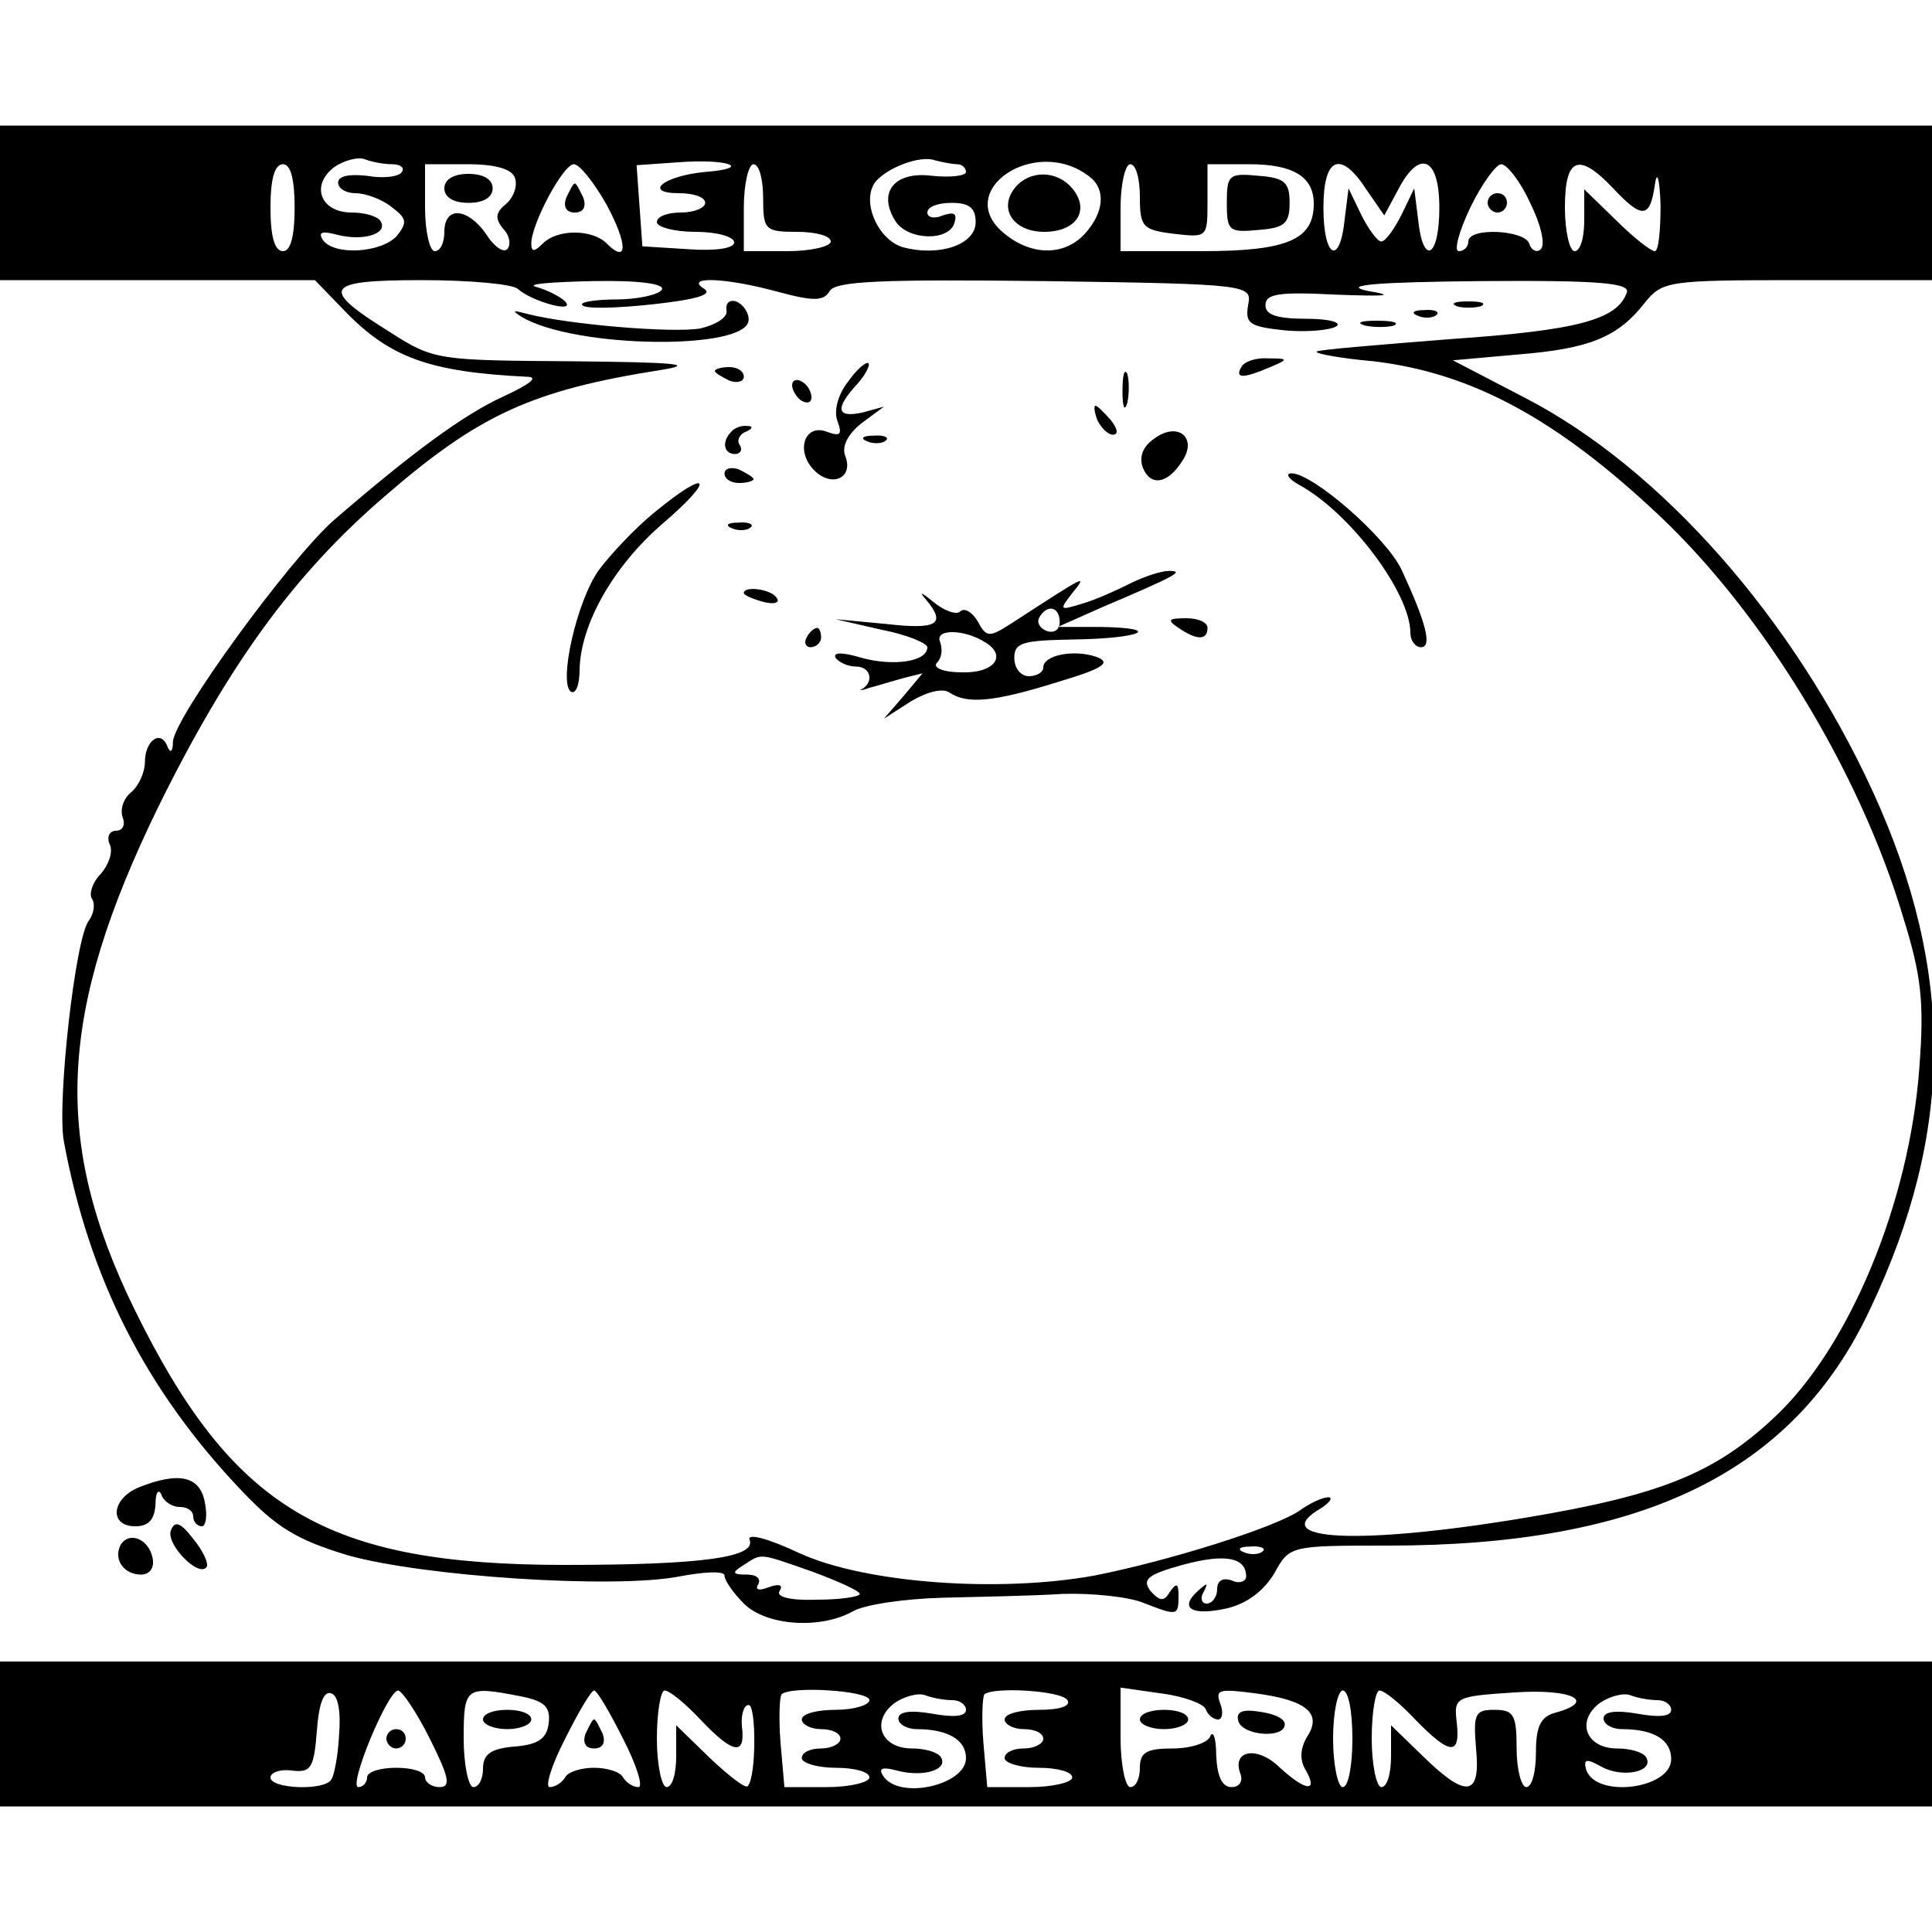 <?xml version="1.0" standalone="no"?>
<!DOCTYPE svg PUBLIC "-//W3C//DTD SVG 20010904//EN"
 "http://www.w3.org/TR/2001/REC-SVG-20010904/DTD/svg10.dtd">
<svg version="1.0" xmlns="http://www.w3.org/2000/svg"
 width="200pt" height="200pt" viewBox="0 0 200 200"
 preserveAspectRatio="xMidYMid meet">
<g transform="translate(0,200) scale(0.1,-0.1)"
fill="#000000" stroke="none">
<path d="M0 1790 l0 -80 163 0 163 0 30 -31 c47 -49 88 -64 189 -69 13 0 5 -7
-23 -20 -42 -19 -96 -59 -177 -129 -46 -41 -165 -204 -166 -229 0 -11 -3 -12
-6 -4 -7 17 -23 5 -23 -17 0 -10 -6 -24 -14 -31 -8 -6 -12 -18 -9 -26 3 -8 0
-14 -7 -14 -7 0 -10 -7 -6 -15 3 -8 -2 -21 -10 -30 -8 -8 -12 -20 -9 -25 4 -6
2 -16 -3 -23 -14 -17 -33 -187 -26 -228 26 -141 84 -257 184 -362 36 -38 57
-51 110 -67 78 -22 275 -35 343 -22 26 5 47 6 47 1 0 -5 9 -18 20 -29 23 -23
79 -27 113 -8 12 7 54 13 92 14 39 1 95 2 125 4 30 1 68 -3 83 -9 36 -14 37
-14 37 7 0 13 -2 14 -9 4 -6 -10 -10 -10 -20 1 -9 12 -3 17 33 27 44 12 66 8
66 -12 0 -5 -7 -8 -15 -4 -9 3 -15 0 -15 -9 0 -8 -5 -15 -11 -15 -5 0 -7 6 -3
12 5 10 4 10 -6 1 -20 -18 -6 -26 30 -18 21 5 38 18 49 36 16 29 16 29 118 29
264 0 420 76 499 245 87 183 88 349 3 535 -82 179 -219 335 -360 408 l-75 39
67 6 c75 6 104 18 132 54 18 22 24 23 158 23 l139 0 0 80 0 80 -1000 0 -1000
0 0 -80z m406 40 c9 0 13 -4 10 -8 -3 -5 -19 -7 -36 -4 -18 2 -30 0 -30 -7 0
-6 8 -11 18 -11 10 0 27 -6 37 -14 16 -12 17 -16 6 -30 -16 -18 -66 -21 -77
-4 -5 8 0 9 15 5 27 -7 53 1 45 14 -3 5 -16 9 -30 9 -32 0 -43 28 -18 47 10 7
25 11 32 8 8 -3 20 -5 28 -5z m324 -8 c-43 -4 -65 -22 -27 -22 15 0 27 -4 27
-10 0 -5 -11 -10 -25 -10 -14 0 -25 -4 -25 -10 0 -5 18 -10 40 -10 22 0 40 -5
40 -11 0 -6 -19 -9 -47 -7 l-48 3 -3 42 -3 42 43 3 c52 4 78 -6 28 -10z m261
8 c5 0 9 -4 9 -8 0 -4 -16 -6 -35 -4 -39 5 -57 -17 -38 -47 13 -20 55 -21 61
-2 3 10 0 12 -12 8 -9 -4 -16 -2 -16 3 0 6 11 10 25 10 18 0 25 -5 25 -20 0
-23 -37 -36 -75 -26 -25 7 -43 45 -30 66 10 15 47 30 63 24 8 -2 18 -4 23 -4z
m137 -13 c17 -13 15 -37 -5 -59 -21 -23 -55 -23 -83 0 -55 44 32 103 88 59z
m-823 -32 c0 -29 -4 -45 -12 -45 -9 0 -13 16 -13 45 0 29 4 45 13 45 8 0 12
-16 12 -45z m228 31 c3 -8 -1 -20 -9 -27 -11 -9 -12 -15 -3 -26 7 -7 8 -17 4
-21 -4 -4 -14 3 -22 16 -19 27 -43 29 -43 2 0 -11 -4 -20 -10 -20 -5 0 -10 20
-10 45 l0 45 44 0 c29 0 46 -5 49 -14z m95 -28 c22 -41 22 -62 0 -40 -15 15
-51 15 -66 0 -9 -9 -12 -9 -12 0 0 20 33 82 44 82 6 0 21 -19 34 -42z m162 7
c0 -33 2 -35 35 -35 19 0 35 -4 35 -10 0 -5 -20 -10 -45 -10 l-45 0 0 45 c0
25 5 45 10 45 6 0 10 -16 10 -35z m390 1 c0 -31 3 -34 35 -38 35 -4 35 -4 35
34 l0 38 43 0 c46 0 67 -13 67 -41 0 -37 -27 -49 -116 -49 l-84 0 0 45 c0 25
5 45 10 45 6 0 10 -15 10 -34z m235 7 l18 -26 14 26 c22 43 43 35 43 -18 0
-52 -17 -61 -22 -12 l-4 32 -13 -27 c-8 -16 -17 -28 -21 -28 -4 0 -13 12 -21
28 l-13 27 -4 -32 c-5 -49 -22 -40 -22 12 0 53 18 60 45 18z m169 -13 c11 -22
16 -43 11 -48 -4 -4 -10 -1 -12 6 -5 14 -63 17 -63 2 0 -5 -4 -10 -10 -10 -5
0 0 20 12 45 12 25 27 45 32 45 6 0 20 -18 30 -40z m86 15 c30 -32 38 -31 43
3 2 16 5 9 6 -20 0 -27 -2 -48 -6 -48 -4 0 -22 14 -40 32 l-33 32 0 -32 c0
-18 -4 -32 -10 -32 -5 0 -10 20 -10 45 0 52 14 58 50 20z m-1134 -104 c14 -13
61 -26 49 -13 -5 5 -19 12 -30 15 -11 3 15 5 58 6 50 1 76 -3 72 -9 -3 -5 -25
-10 -47 -10 -23 0 -39 -3 -35 -6 3 -4 36 -3 73 1 45 5 62 10 53 16 -21 13 21
12 76 -3 37 -10 48 -10 54 1 7 10 54 12 223 10 214 -3 214 -4 210 -25 -3 -19
1 -22 38 -26 22 -2 46 0 53 4 7 4 -7 8 -30 8 -31 0 -43 4 -43 14 0 12 14 14
73 11 54 -2 62 -1 32 4 -27 6 12 9 117 10 124 1 156 -2 152 -12 -10 -28 -51
-39 -182 -48 -75 -6 -138 -11 -139 -13 -2 -2 25 -7 59 -10 101 -12 189 -59
296 -160 107 -101 207 -264 252 -415 19 -61 22 -88 17 -155 -10 -141 -73 -292
-151 -364 -62 -58 -119 -80 -256 -103 -173 -29 -271 -24 -212 10 9 6 12 11 7
11 -6 0 -19 -6 -30 -14 -27 -18 -136 -52 -212 -67 -99 -18 -237 -8 -305 23
-34 16 -55 21 -52 14 7 -18 -48 -26 -191 -26 -247 0 -344 57 -446 265 -85 174
-79 307 25 520 73 148 141 241 234 321 98 85 153 110 286 131 38 6 15 8 -92 9
-138 1 -143 1 -188 30 -74 46 -69 54 33 54 49 0 93 -4 99 -9z m771 -1307 c-3
-3 -12 -4 -19 -1 -8 3 -5 6 6 6 11 1 17 -2 13 -5z m-466 -21 c27 -10 49 -20
49 -23 0 -3 -20 -6 -45 -6 -27 -1 -42 3 -38 9 4 6 0 8 -11 4 -10 -4 -15 -3
-11 3 3 6 -2 10 -12 10 -15 0 -16 2 -3 10 19 12 14 13 71 -7z"/>
<path d="M1051 1806 c-18 -22 -2 -46 30 -46 33 0 48 22 29 45 -16 19 -44 19
-59 1z"/>
<path d="M460 1805 c0 -9 9 -15 25 -15 16 0 25 6 25 15 0 9 -9 15 -25 15 -16
0 -25 -6 -25 -15z"/>
<path d="M586 1795 c-3 -9 0 -15 9 -15 9 0 12 6 9 15 -4 8 -7 15 -9 15 -2 0
-5 -7 -9 -15z"/>
<path d="M1270 1790 c0 -29 2 -31 33 -28 27 2 32 7 32 28 0 21 -5 26 -32 28
-31 3 -33 1 -33 -28z"/>
<path d="M1540 1790 c0 -5 5 -10 10 -10 6 0 10 5 10 10 0 6 -4 10 -10 10 -5 0
-10 -4 -10 -10z"/>
<path d="M752 1679 c2 -7 -10 -15 -27 -19 -29 -5 -136 4 -179 15 -15 4 -17 4
-6 -3 55 -33 235 -35 235 -3 0 8 -6 16 -13 19 -7 2 -11 -2 -10 -9z"/>
<path d="M1508 1683 c6 -2 18 -2 25 0 6 3 1 5 -13 5 -14 0 -19 -2 -12 -5z"/>
<path d="M1468 1673 c7 -3 16 -2 19 1 4 3 -2 6 -13 5 -11 0 -14 -3 -6 -6z"/>
<path d="M1413 1663 c9 -2 23 -2 30 0 6 3 -1 5 -18 5 -16 0 -22 -2 -12 -5z"/>
<path d="M878 1605 c-11 -14 -15 -31 -11 -41 5 -14 3 -16 -11 -11 -23 9 -33
-20 -13 -40 18 -18 41 -8 32 15 -4 10 3 23 17 34 l23 17 -22 -6 c-27 -6 -29 4
-6 29 9 10 14 20 12 22 -2 2 -12 -6 -21 -19z"/>
<path d="M1285 1620 c-7 -12 2 -12 30 0 19 8 19 9 -2 9 -12 1 -25 -3 -28 -9z"/>
<path d="M740 1616 c0 -2 7 -6 15 -10 8 -3 15 -1 15 4 0 6 -7 10 -15 10 -8 0
-15 -2 -15 -4z"/>
<path d="M1162 1595 c0 -16 2 -22 5 -12 2 9 2 23 0 30 -3 6 -5 -1 -5 -18z"/>
<path d="M820 1601 c0 -5 5 -13 10 -16 6 -3 10 -2 10 4 0 5 -4 13 -10 16 -5 3
-10 2 -10 -4z"/>
<path d="M1136 1565 c4 -8 11 -15 16 -15 6 0 5 6 -2 15 -7 8 -14 15 -16 15 -2
0 -1 -7 2 -15z"/>
<path d="M757 1553 c-10 -10 -8 -23 4 -23 5 0 8 4 5 9 -4 5 0 12 6 14 7 3 8 6
2 6 -6 1 -14 -2 -17 -6z"/>
<path d="M1195 1546 c-12 -8 -16 -19 -12 -30 8 -20 26 -17 41 7 16 24 -5 41
-29 23z"/>
<path d="M898 1543 c7 -3 16 -2 19 1 4 3 -2 6 -13 5 -11 0 -14 -3 -6 -6z"/>
<path d="M750 1510 c0 -6 7 -10 15 -10 8 0 15 2 15 4 0 2 -7 6 -15 10 -8 3
-15 1 -15 -4z"/>
<path d="M1345 1498 c53 -29 115 -112 115 -153 0 -8 5 -15 11 -15 12 0 5 26
-20 80 -16 34 -92 100 -114 100 -7 0 -3 -6 8 -12z"/>
<path d="M678 1470 c-21 -17 -46 -44 -58 -60 -23 -32 -42 -117 -29 -126 5 -3
9 7 9 23 1 47 35 107 86 151 56 48 48 58 -8 12z"/>
<path d="M758 1453 c7 -3 16 -2 19 1 4 3 -2 6 -13 5 -11 0 -14 -3 -6 -6z"/>
<path d="M1170 1396 c-14 -7 -36 -17 -50 -21 -23 -7 -24 -7 -10 11 16 20 16
20 -64 -32 -22 -14 -25 -14 -34 3 -6 10 -14 14 -18 10 -4 -4 -17 1 -28 10 -12
10 -15 11 -8 3 22 -26 13 -32 -40 -26 l-53 5 48 -11 c26 -5 47 -14 47 -18 0
-15 -35 -20 -68 -11 -20 6 -30 6 -27 0 4 -5 13 -9 21 -9 15 0 19 -15 7 -23 -5
-2 -1 -2 7 1 8 2 24 7 35 10 l20 5 -20 -24 -20 -23 28 18 c17 10 33 14 40 9
18 -12 45 -10 112 11 47 14 56 20 40 26 -23 8 -55 2 -55 -11 0 -5 -7 -9 -15
-9 -8 0 -15 8 -15 19 0 16 9 18 61 19 71 1 94 12 28 13 l-44 0 45 20 c80 34
86 38 70 38 -8 0 -26 -6 -40 -13z m-73 -40 c0 -8 -6 -12 -14 -9 -7 3 -10 9 -7
14 8 14 21 11 21 -5z m-77 -21 c23 -14 9 -32 -24 -31 -20 0 -31 5 -26 10 5 5
6 14 3 22 -5 13 25 13 47 -1z"/>
<path d="M770 1386 c0 -2 9 -6 20 -9 11 -3 18 -1 14 4 -5 9 -34 13 -34 5z"/>
<path d="M1220 1350 c19 -13 30 -13 30 0 0 6 -10 10 -22 10 -19 0 -20 -2 -8
-10z"/>
<path d="M835 1340 c-3 -5 -1 -10 4 -10 6 0 11 5 11 10 0 6 -2 10 -4 10 -3 0
-8 -4 -11 -10z"/>
<path d="M143 460 c-28 -12 -30 -40 -3 -40 14 0 20 7 21 23 0 12 3 16 6 10 2
-7 11 -13 19 -13 8 0 14 -4 14 -10 0 -5 4 -10 9 -10 4 0 6 11 3 25 -5 27 -27
32 -69 15z"/>
<path d="M177 416 c-6 -14 29 -50 37 -38 2 4 -4 17 -14 29 -13 17 -19 19 -23
9z"/>
<path d="M125 401 c-8 -15 3 -31 21 -31 9 0 14 7 12 17 -4 20 -24 28 -33 14z"/>
<path d="M0 205 l0 -75 1000 0 1000 0 0 75 0 75 -1000 0 -1000 0 0 -75z m351
-1 c-1 -21 -5 -42 -8 -46 -6 -12 -63 -10 -63 2 0 5 10 9 23 7 19 -2 22 3 25
41 2 28 7 42 15 39 7 -2 10 -19 8 -43z m94 -4 c20 -40 22 -50 10 -50 -8 0 -15
5 -15 10 0 6 -13 10 -30 10 -16 0 -30 -4 -30 -10 0 -5 -4 -10 -9 -10 -11 0 30
99 41 100 4 0 19 -22 33 -50z m94 44 c25 -5 31 -11 29 -28 -2 -16 -11 -22 -35
-24 -25 -2 -33 -8 -33 -23 0 -10 -4 -19 -10 -19 -5 0 -10 23 -10 50 0 54 2 55
59 44z m106 -44 c14 -27 21 -50 16 -50 -6 0 -13 5 -16 10 -3 6 -17 10 -30 10
-13 0 -27 -4 -30 -10 -3 -5 -10 -10 -16 -10 -5 0 2 23 16 50 14 28 27 50 30
50 3 0 16 -22 30 -50z m80 20 c34 -36 47 -38 43 -7 -1 12 2 22 7 22 8 0 8 -75
-1 -84 -2 -3 -20 11 -39 29 l-35 34 0 -32 c0 -18 -4 -32 -10 -32 -5 0 -10 23
-10 50 0 28 4 50 8 50 5 0 21 -13 37 -30z m175 20 c0 -5 -16 -10 -35 -10 -19
0 -35 -4 -35 -10 0 -5 9 -10 20 -10 11 0 20 -4 20 -10 0 -5 -9 -10 -20 -10
-11 0 -20 -4 -20 -10 0 -5 16 -10 35 -10 19 0 35 -4 35 -10 0 -5 -20 -10 -44
-10 l-44 0 -4 46 c-2 25 -1 47 1 50 9 9 91 4 91 -6z m86 0 c8 0 14 -5 14 -10
0 -7 -13 -8 -35 -4 -23 4 -35 2 -35 -5 0 -6 9 -11 19 -11 32 0 51 -11 51 -30
0 -28 -70 -44 -86 -18 -5 8 0 9 15 5 27 -7 53 1 45 14 -3 5 -16 9 -30 9 -32 0
-43 28 -18 47 10 7 25 11 32 8 8 -3 20 -5 28 -5z m119 0 c4 -6 -8 -10 -29 -10
-20 0 -36 -4 -36 -10 0 -5 9 -10 20 -10 11 0 20 -4 20 -10 0 -5 -9 -10 -20
-10 -11 0 -20 -4 -20 -10 0 -5 16 -10 35 -10 19 0 35 -4 35 -10 0 -5 -20 -10
-44 -10 l-44 0 -4 46 c-2 25 -1 47 1 50 9 8 80 4 86 -6z m143 -9 c2 -6 8 -11
13 -11 4 0 6 7 2 17 -5 14 -1 15 37 10 53 -7 69 -21 53 -45 -7 -12 -8 -24 -1
-35 13 -23 -1 -21 -28 4 -23 22 -49 17 -40 -7 3 -8 -1 -14 -9 -14 -10 0 -15
11 -16 33 0 17 -3 26 -6 20 -2 -7 -20 -13 -39 -13 -27 0 -34 -4 -34 -20 0 -11
-4 -20 -10 -20 -5 0 -10 23 -10 51 l0 52 42 -6 c24 -3 44 -11 46 -16z m152
-31 c0 -27 -4 -50 -10 -50 -5 0 -10 23 -10 50 0 28 5 50 10 50 6 0 10 -22 10
-50z m65 20 c36 -37 47 -38 43 -3 -3 26 -2 27 60 31 59 4 86 -9 42 -21 -15 -4
-20 -14 -20 -41 0 -20 -4 -36 -10 -36 -5 0 -10 18 -10 40 0 35 -3 40 -23 40
-20 0 -22 -4 -19 -40 5 -50 -10 -52 -55 -8 l-33 32 0 -32 c0 -18 -4 -32 -10
-32 -5 0 -10 23 -10 50 0 28 4 50 8 50 5 0 21 -13 37 -30z m251 20 c8 0 14 -5
14 -10 0 -7 -13 -8 -35 -4 -23 4 -35 2 -35 -5 0 -6 9 -11 19 -11 33 0 51 -11
51 -31 0 -31 -78 -41 -88 -11 -3 11 0 12 16 3 22 -12 55 -5 46 10 -3 5 -16 9
-30 9 -32 0 -43 28 -18 47 10 7 25 11 32 8 8 -3 20 -5 28 -5z"/>
<path d="M400 200 c0 -5 5 -10 10 -10 6 0 10 5 10 10 0 6 -4 10 -10 10 -5 0
-10 -4 -10 -10z"/>
<path d="M500 220 c0 -5 11 -10 25 -10 14 0 25 5 25 10 0 6 -11 10 -25 10 -14
0 -25 -4 -25 -10z"/>
<path d="M606 205 c-3 -9 0 -15 9 -15 9 0 12 6 9 15 -4 8 -7 15 -9 15 -2 0 -5
-7 -9 -15z"/>
<path d="M1180 220 c0 -5 11 -10 25 -10 14 0 25 5 25 10 0 6 -11 10 -25 10
-14 0 -25 -4 -25 -10z"/>
<path d="M1282 218 c5 -15 48 -18 48 -3 0 6 -11 11 -26 13 -18 3 -25 0 -22
-10z"/>
</g>
</svg>
